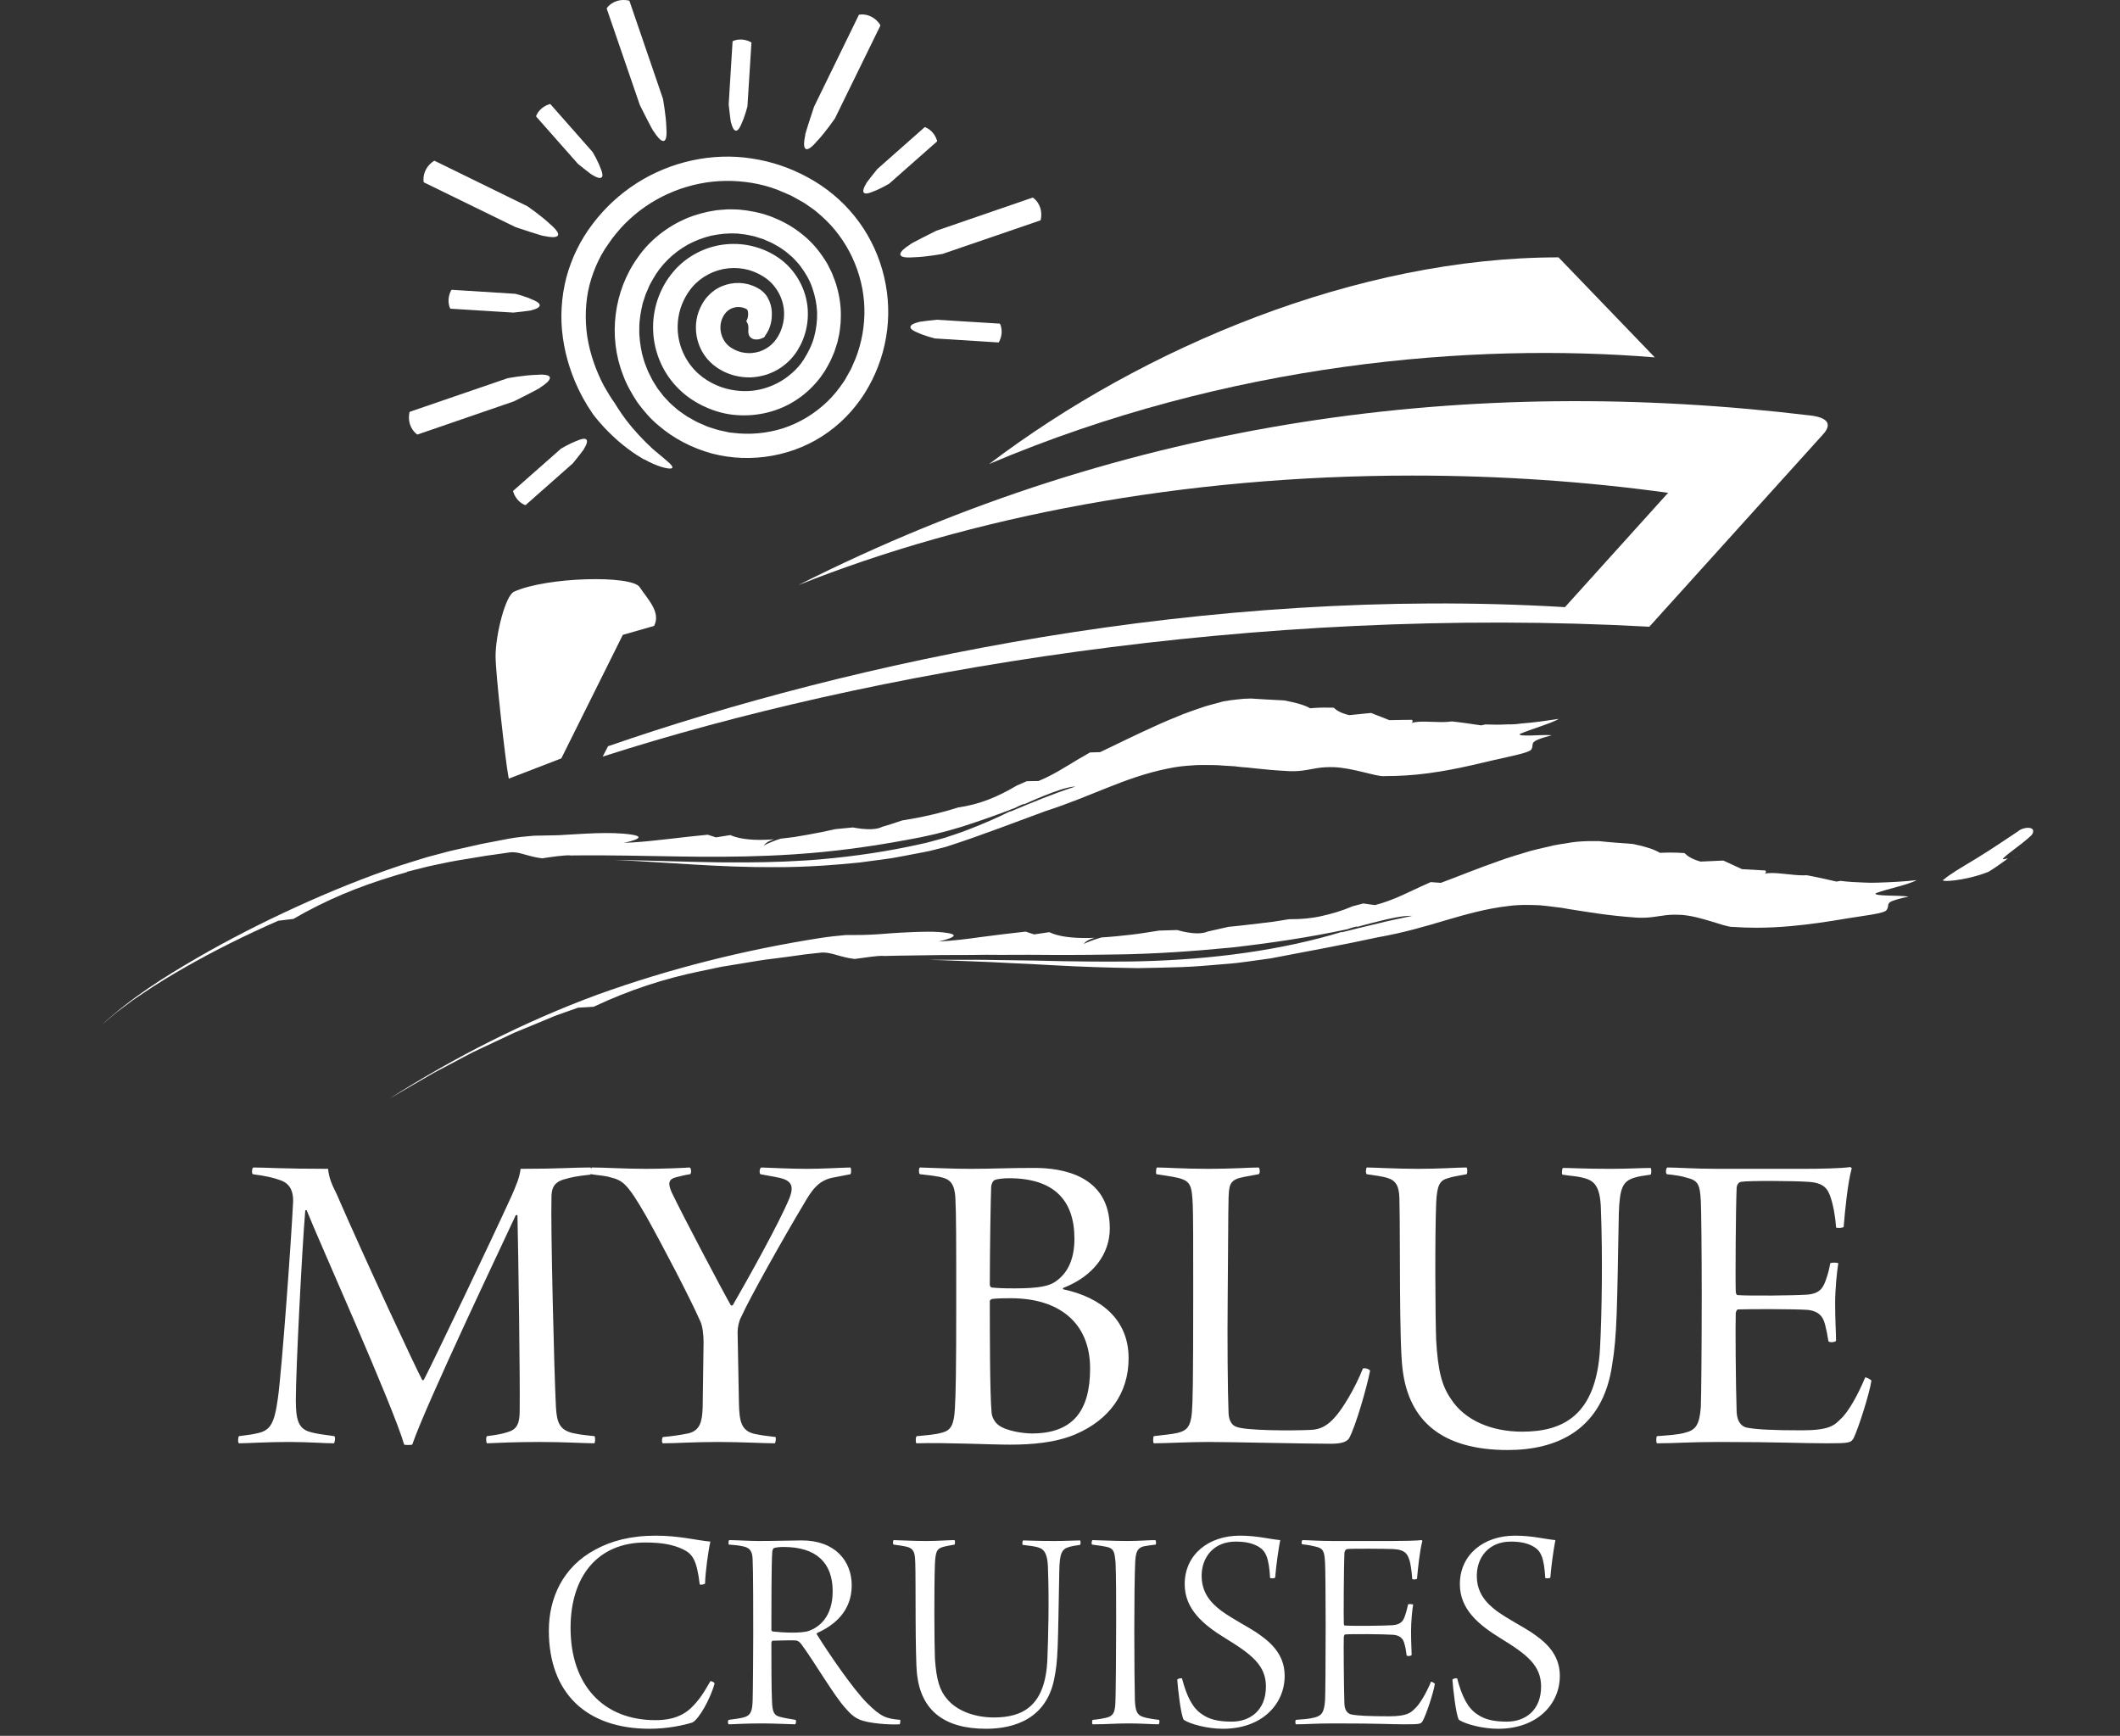 <?xml version="1.0" encoding="UTF-8"?>
<svg xmlns="http://www.w3.org/2000/svg" width="171" height="140" viewBox="0 0 171 140" fill="none">
  <rect x="0" y="0" width="171" height="140" fill="#333333" stroke="none"/>
  <path d="M20.394 94.704C20.286 94.631 20.322 94.198 20.43 94.162C21.442 94.162 22.814 94.27 26.462 94.27C26.534 94.993 26.75 95.498 27.148 96.293C29.567 101.854 33.54 110.341 34.045 111.28C34.082 111.352 34.154 111.316 34.19 111.28C34.804 110.124 39.752 99.796 41.304 96.365C41.629 95.606 41.918 94.956 41.991 94.27C45.133 94.27 46.144 94.162 47.624 94.162C47.733 94.234 47.733 94.631 47.624 94.74C46.541 94.848 46.072 94.956 45.566 95.101C44.555 95.354 44.482 96.004 44.482 96.618C44.41 98.821 44.699 110.847 44.844 113.519C44.916 114.711 45.133 115.325 46.18 115.578C46.649 115.686 47.191 115.758 47.949 115.83C48.022 115.903 48.022 116.264 47.949 116.408C47.227 116.408 45.53 116.3 43.544 116.3C41.629 116.3 40.113 116.372 39.282 116.408C39.21 116.372 39.174 115.903 39.282 115.83C40.113 115.722 40.51 115.65 40.943 115.505C41.738 115.289 41.918 114.747 41.918 113.772C41.955 111.461 41.81 100.987 41.738 98.026C41.702 97.99 41.629 97.99 41.593 98.026C40.546 100.301 34.407 113.158 33.251 116.516C33.143 116.553 32.673 116.553 32.601 116.516C31.698 113.375 25.667 99.976 24.728 97.593C24.656 97.593 24.62 97.629 24.62 97.665C24.367 100.59 23.861 110.558 23.861 112.905C23.861 114.458 24.042 115.252 25.053 115.505C25.559 115.65 25.956 115.686 26.967 115.83C27.076 115.903 27.003 116.372 26.931 116.408C26.1 116.408 24.945 116.3 23.284 116.3C21.514 116.3 19.925 116.408 19.275 116.408C19.166 116.336 19.203 115.903 19.275 115.83C19.744 115.758 20.25 115.722 20.683 115.614C21.803 115.397 22.128 114.855 22.417 112.761C22.742 110.413 23.5 99.94 23.645 96.871C23.645 96.293 23.536 95.534 22.67 95.209C22.092 94.993 21.478 94.848 20.394 94.704ZM47.685 94.704C47.613 94.595 47.649 94.27 47.721 94.162C48.805 94.162 50.322 94.27 52.127 94.27C53.427 94.27 55.161 94.198 55.63 94.162C55.775 94.234 55.775 94.631 55.666 94.704C55.342 94.74 54.8 94.884 54.511 94.956C53.969 95.101 53.825 95.39 54.186 96.184C55.161 98.207 58.231 104.021 58.953 105.285H59.097C60.325 103.154 62.853 98.64 63.684 96.618C64.045 95.679 63.864 95.209 62.853 94.993C62.384 94.884 62.059 94.848 61.336 94.704C61.228 94.595 61.264 94.198 61.409 94.162C62.348 94.198 63.864 94.27 65.02 94.27C66.428 94.27 67.295 94.198 68.595 94.162C68.668 94.234 68.668 94.631 68.595 94.704L67.115 94.993C65.959 95.245 65.453 96.04 64.803 97.159C63.323 99.615 60.397 104.816 59.783 106.224C59.603 106.513 59.495 107.091 59.495 107.416L59.603 113.194C59.639 114.639 59.783 115.397 60.867 115.65C61.409 115.758 61.625 115.794 62.564 115.903C62.6 116.011 62.564 116.372 62.492 116.408C61.697 116.408 59.711 116.3 57.942 116.3C55.883 116.3 54.547 116.408 53.464 116.408C53.355 116.336 53.391 115.975 53.464 115.903C54.294 115.83 54.944 115.722 55.486 115.614C56.497 115.397 56.642 114.602 56.678 113.483L56.75 108.246C56.75 107.705 56.678 106.91 56.461 106.513C55.666 104.707 53.5 100.554 52.127 98.098C50.574 95.39 50.213 95.209 49.238 94.956C48.769 94.812 48.335 94.812 47.685 94.704ZM74.205 94.704C74.097 94.668 74.097 94.198 74.205 94.162C75.614 94.198 76.625 94.27 78.25 94.27C80.2 94.27 81.067 94.198 83.45 94.198C85.581 94.198 89.517 94.74 89.517 99.073C89.517 101.132 88.181 102.938 85.762 103.877C85.725 103.913 85.725 103.949 85.762 103.985C88.795 104.635 91.034 106.405 91.034 109.546C91.034 112.399 89.445 114.53 86.737 115.686C85.112 116.372 83.198 116.516 81.464 116.516C79.839 116.516 76.264 116.336 73.916 116.408C73.844 116.336 73.844 115.866 73.952 115.83C74.675 115.758 75.397 115.722 76.011 115.541C76.697 115.361 76.95 114.927 77.022 113.591C77.094 112.472 77.13 110.341 77.13 105.177C77.13 100.049 77.13 97.954 77.058 96.546C76.986 95.57 76.697 95.209 76.191 95.029C75.686 94.848 74.819 94.776 74.205 94.704ZM81.392 95.029C80.85 95.029 80.381 95.101 80.236 95.173C80.056 95.245 79.947 95.57 79.947 95.751C79.911 96.546 79.839 100.879 79.839 103.624C79.839 103.696 79.911 103.84 79.983 103.84C80.308 103.877 80.778 103.913 81.825 103.913C83.92 103.913 84.606 103.696 85.075 103.407C86.231 102.649 86.664 101.385 86.664 99.904C86.664 96.798 85.003 95.029 81.392 95.029ZM83.234 115.614C86.52 115.614 87.928 113.808 87.928 110.377C87.928 106.657 85.4 104.707 81.536 104.707C80.561 104.707 80.128 104.743 79.983 104.779C79.947 104.816 79.839 104.852 79.839 104.924C79.839 107.235 79.839 112.436 79.983 113.952C80.019 114.314 80.236 114.711 80.525 114.927C81.175 115.433 82.584 115.614 83.234 115.614ZM93.284 94.704C93.212 94.668 93.248 94.198 93.32 94.162C94.151 94.162 95.306 94.27 97.509 94.27C99.423 94.27 100.832 94.162 101.518 94.162C101.626 94.198 101.662 94.668 101.518 94.704C100.796 94.848 100.471 94.884 100.037 94.993C99.171 95.209 99.135 95.679 99.098 96.582C99.062 97.629 99.062 101.674 99.026 104.707C98.99 107.957 99.026 112.327 99.098 114.025C99.135 114.602 99.387 114.964 99.712 115.072C100.435 115.397 104.299 115.397 105.743 115.325C106.502 115.289 107.08 115 107.73 114.241C108.307 113.591 109.282 112.002 109.933 110.377C110.041 110.305 110.474 110.413 110.51 110.558C110.258 111.858 109.355 115.036 108.813 116.011C108.632 116.264 108.271 116.444 107.368 116.444C105.346 116.444 99.279 116.3 97.473 116.3C95.92 116.3 93.934 116.408 93.067 116.408C92.995 116.336 92.995 115.939 93.067 115.83C93.934 115.722 94.44 115.686 94.945 115.578C95.704 115.397 96.029 115.108 96.137 113.952C96.209 112.977 96.245 111.749 96.245 104.021C96.245 100.193 96.245 98.098 96.209 97.195C96.137 95.643 96.065 95.245 94.981 94.993C94.548 94.884 93.717 94.776 93.284 94.704ZM110.244 94.704C110.136 94.631 110.172 94.234 110.244 94.162C110.786 94.162 112.556 94.27 114.397 94.27C116.239 94.27 117.503 94.162 118.298 94.162C118.37 94.234 118.37 94.631 118.298 94.704C117.575 94.848 117.214 94.884 116.781 95.029C116.131 95.209 115.914 95.57 115.842 97.015C115.734 99.832 115.77 106.188 115.842 108.102C115.986 110.594 116.311 111.786 117.034 112.833C118.153 114.566 120.32 115.469 122.776 115.469C126.026 115.469 128.771 114.205 129.06 108.716C129.204 106.007 129.276 101.313 129.132 97.629C129.096 95.462 128.482 95.173 127.543 94.956C127.037 94.848 126.712 94.848 126.026 94.74C125.954 94.668 125.99 94.27 126.062 94.198C126.64 94.198 127.832 94.27 129.854 94.27C131.371 94.27 132.491 94.198 133.141 94.198C133.213 94.27 133.213 94.668 133.141 94.74C132.599 94.812 132.129 94.884 131.804 94.993C130.902 95.281 130.649 95.787 130.576 97.809C130.432 105.574 130.432 107.741 130.035 110.088C129.276 115.325 125.593 116.95 121.62 116.95C116.311 116.95 113.639 114.602 113.133 110.449C112.845 108.21 112.953 99.832 112.881 96.943C112.881 95.968 112.772 95.281 111.978 95.029C111.581 94.884 110.75 94.776 110.244 94.704ZM134.445 94.704C134.336 94.595 134.372 94.234 134.481 94.162C135.311 94.162 136.611 94.27 138.562 94.27H145.459C146.796 94.27 148.565 94.234 149.251 94.126C149.287 94.162 149.36 94.198 149.36 94.234C149.035 95.39 148.818 97.629 148.71 98.965C148.601 99.037 148.204 99.073 148.096 99.001C148.023 97.918 147.843 97.159 147.698 96.69C147.446 95.895 147.157 95.39 145.821 95.318C144.918 95.245 141.017 95.209 140.44 95.318C140.187 95.354 140.078 95.643 140.078 95.823C140.006 97.376 139.97 103.371 140.006 104.166C140.006 104.31 140.078 104.454 140.151 104.454C141.053 104.527 144.701 104.491 145.748 104.418C146.832 104.346 147.085 103.804 147.301 103.154C147.446 102.757 147.554 102.324 147.626 101.89C147.735 101.818 148.204 101.818 148.276 101.89C148.168 102.54 148.023 103.949 148.023 105.141C148.023 106.549 148.096 107.452 148.096 108.138C147.987 108.282 147.554 108.282 147.482 108.174C147.373 107.524 147.337 107.344 147.229 106.91C147.121 106.477 146.94 105.755 145.784 105.646C144.809 105.574 141.162 105.574 140.187 105.61C140.078 105.61 140.006 105.863 140.006 105.899C139.97 106.874 140.006 111.749 140.078 113.88C140.115 114.711 140.512 115.072 140.909 115.144C141.631 115.289 142.968 115.361 145.315 115.361C147.554 115.361 147.951 114.964 148.457 114.458C149.071 113.916 149.865 112.508 150.443 111.099C150.515 111.063 150.876 111.244 150.949 111.352C150.804 112.363 149.901 115.216 149.504 116.011C149.287 116.372 149.143 116.408 147.373 116.408C145.207 116.408 143.618 116.3 138.598 116.3C136.286 116.3 135.167 116.408 133.65 116.408C133.578 116.336 133.578 115.939 133.65 115.83C134.589 115.758 135.347 115.722 135.961 115.541C136.792 115.325 137.081 114.891 137.189 113.483C137.225 112.616 137.262 108.463 137.262 104.346C137.262 100.915 137.225 97.593 137.189 96.871C137.117 95.534 136.973 95.209 136.07 94.993C135.636 94.848 135.131 94.776 134.445 94.704Z" fill="white"></path>
  <path d="M61.723 27.113C61.664 27.175 61.647 27.203 61.536 27.251C61.44 27.299 61.329 27.337 61.222 27.362C61.108 27.382 60.984 27.386 60.881 27.375C60.67 27.344 60.515 27.224 60.435 27.086C60.359 26.937 60.349 26.768 60.363 26.564C60.363 26.464 60.373 26.368 60.356 26.261C60.346 26.206 60.328 26.157 60.311 26.112C60.291 26.064 60.263 26.009 60.235 25.971C60.225 25.964 60.194 25.905 60.194 25.895C60.228 25.857 60.28 25.753 60.311 25.633C60.342 25.509 60.353 25.367 60.342 25.243C60.339 25.115 60.297 25.018 60.273 24.98C60.27 24.977 60.27 24.97 60.266 24.963H60.263C60.263 24.963 60.266 24.96 60.263 24.967C60.256 24.967 60.28 24.967 60.246 24.95L60.156 24.898C60.094 24.877 60.032 24.843 59.963 24.825L59.897 24.805C59.8 24.784 59.704 24.763 59.604 24.763C59.407 24.756 59.207 24.794 59.024 24.87C58.651 25.029 58.396 25.326 58.223 25.771C57.906 26.627 58.272 27.683 59.1 28.121C59.531 28.376 60.032 28.494 60.532 28.48C60.781 28.466 61.029 28.424 61.267 28.349C61.502 28.266 61.733 28.159 61.937 28.017C62.754 27.479 63.251 26.364 63.244 25.305C63.248 24.232 62.72 23.176 61.881 22.517C61.774 22.437 61.664 22.361 61.55 22.289L61.184 22.082L60.801 21.913C60.673 21.861 60.535 21.826 60.404 21.778C59.866 21.63 59.303 21.581 58.745 21.64C57.63 21.754 56.571 22.303 55.842 23.148C55.439 23.621 55.118 24.201 54.914 24.805C54.714 25.412 54.631 26.057 54.669 26.699C54.748 27.983 55.335 29.225 56.281 30.095C56.405 30.191 56.519 30.309 56.646 30.402C56.781 30.492 56.909 30.588 57.047 30.678L57.475 30.919C57.62 30.999 57.775 31.054 57.923 31.123C58.527 31.368 59.172 31.506 59.828 31.537C61.139 31.61 62.461 31.178 63.503 30.398C64.028 30.005 64.49 29.532 64.842 28.977C65.194 28.418 65.498 27.814 65.67 27.172C65.843 26.53 65.926 25.864 65.909 25.198C65.881 24.532 65.746 23.873 65.529 23.241C65.318 22.61 64.98 22.027 64.58 21.495C64.39 21.223 64.149 20.991 63.921 20.75C63.665 20.536 63.427 20.305 63.144 20.125C62.882 19.918 62.572 19.777 62.282 19.604C62.133 19.528 61.974 19.47 61.819 19.401L61.588 19.297C61.509 19.269 61.426 19.245 61.346 19.218L60.863 19.066L60.37 18.959C60.204 18.917 60.039 18.904 59.87 18.883C59.7 18.869 59.535 18.831 59.366 18.834C58.689 18.797 58.013 18.876 57.354 19.011C56.695 19.176 56.06 19.414 55.47 19.735C54.293 20.401 53.292 21.367 52.636 22.568C52.554 22.72 52.461 22.865 52.388 23.02L52.184 23.493L52.081 23.728L52.002 23.973L51.843 24.459C51.688 25.125 51.56 25.802 51.567 26.489C51.543 27.172 51.646 27.855 51.788 28.525C51.884 28.852 51.957 29.191 52.095 29.505C52.157 29.663 52.212 29.826 52.285 29.981L52.516 30.443C52.55 30.519 52.588 30.599 52.63 30.671L52.764 30.888L53.037 31.327L53.351 31.73L53.506 31.938C53.558 32.003 53.62 32.062 53.679 32.124L54.031 32.496C54.148 32.617 54.289 32.721 54.414 32.838C54.659 33.076 54.949 33.263 55.228 33.459C55.366 33.566 55.514 33.646 55.67 33.728L56.122 33.984C56.429 34.143 56.757 34.263 57.067 34.408C57.399 34.508 57.727 34.633 58.061 34.712L58.569 34.822L58.82 34.878L59.079 34.905C60.453 35.085 61.864 34.957 63.186 34.536C64.504 34.101 65.715 33.366 66.713 32.407C67.22 31.934 67.648 31.382 68.038 30.812C68.145 30.674 68.217 30.516 68.307 30.364L68.562 29.908C68.655 29.76 68.718 29.594 68.787 29.432L68.997 28.953C69.511 27.655 69.76 26.247 69.722 24.849C69.646 22.044 68.372 19.297 66.278 17.44C66.009 17.216 65.76 16.968 65.463 16.781C65.174 16.585 64.901 16.364 64.58 16.205L64.118 15.946C63.966 15.86 63.81 15.767 63.645 15.705C63.317 15.57 62.999 15.415 62.668 15.29C61.346 14.794 59.925 14.573 58.513 14.59C55.687 14.631 52.888 15.739 50.811 17.658C50.283 18.127 49.821 18.666 49.389 19.224C49.189 19.514 48.979 19.797 48.785 20.094L48.516 20.546C48.433 20.698 48.357 20.857 48.275 21.012C47.971 21.643 47.729 22.299 47.553 22.976C47.377 23.652 47.288 24.349 47.257 25.046C47.229 25.747 47.267 26.454 47.37 27.151C47.481 27.848 47.653 28.538 47.885 29.208C47.995 29.546 48.13 29.874 48.271 30.202L48.492 30.688L48.709 31.109C48.74 31.165 48.768 31.216 48.799 31.271C49.048 31.703 49.303 32.131 49.596 32.528C49.596 32.528 49.617 32.566 49.658 32.635C49.7 32.704 49.758 32.804 49.841 32.924C49.921 33.045 50.017 33.194 50.128 33.356C50.242 33.514 50.373 33.697 50.511 33.887C51.084 34.643 51.905 35.53 52.661 36.217C52.989 36.493 53.261 36.727 53.489 36.91C53.71 37.103 53.886 37.248 54.01 37.362C54.255 37.604 54.293 37.731 54.169 37.776C53.924 37.859 52.999 37.628 51.995 37.065C52.039 37.107 51.76 36.959 51.336 36.682C50.911 36.406 50.349 35.992 49.817 35.526C49.289 35.054 48.778 34.546 48.426 34.132C48.243 33.932 48.105 33.753 48.005 33.628C47.905 33.504 47.85 33.435 47.85 33.435C47.691 33.204 47.54 32.969 47.391 32.735L47.181 32.372L47.074 32.189C47.056 32.162 47.039 32.131 47.022 32.1L46.88 31.831C46.139 30.409 45.628 28.852 45.404 27.251C45.172 25.646 45.272 23.987 45.676 22.406C46.094 20.829 46.829 19.328 47.812 18.051C48.785 16.761 49.993 15.646 51.353 14.776C54.075 13.037 57.43 12.285 60.632 12.782C62.233 13.02 63.79 13.551 65.201 14.331C66.619 15.101 67.91 16.164 68.928 17.433C70.985 19.973 71.948 23.341 71.561 26.582C71.371 28.2 70.854 29.784 70.053 31.199C69.259 32.621 68.141 33.891 66.809 34.85C64.135 36.786 60.601 37.414 57.416 36.575C55.828 36.137 54.338 35.378 53.078 34.284C52.44 33.756 51.901 33.111 51.408 32.445C50.956 31.751 50.535 31.026 50.255 30.247C49.037 27.151 49.496 23.459 51.453 20.753C52.409 19.376 53.789 18.303 55.318 17.634C56.091 17.309 56.905 17.088 57.737 16.964C57.944 16.937 58.154 16.926 58.365 16.909L58.675 16.885H58.989C59.2 16.895 59.41 16.888 59.621 16.905L60.246 16.978C61.074 17.099 61.895 17.313 62.658 17.661C63.427 17.989 64.149 18.434 64.804 18.976C65.467 19.511 66.022 20.167 66.485 20.878C66.595 21.057 66.719 21.229 66.809 21.423L67.092 21.992C67.247 22.386 67.413 22.779 67.517 23.193C67.744 24.007 67.855 24.863 67.817 25.709C67.817 25.923 67.8 26.133 67.772 26.344C67.748 26.554 67.734 26.768 67.686 26.975L67.551 27.596L67.354 28.204C67.299 28.407 67.203 28.601 67.12 28.797C67.034 28.99 66.954 29.187 66.844 29.37L66.533 29.922L66.164 30.45C65.643 31.133 65.015 31.734 64.3 32.21C62.872 33.18 61.112 33.611 59.4 33.477C58.541 33.418 57.699 33.187 56.916 32.835C56.136 32.486 55.397 32.007 54.773 31.392C53.513 30.174 52.761 28.469 52.685 26.727C52.643 25.857 52.768 24.977 53.047 24.152C53.33 23.328 53.755 22.558 54.338 21.882C55.387 20.657 56.916 19.866 58.513 19.708C60.118 19.538 61.764 19.987 63.058 20.984C64.362 22.009 65.17 23.642 65.163 25.298C65.17 26.123 64.984 26.954 64.632 27.7C64.545 27.886 64.438 28.062 64.338 28.242C64.221 28.418 64.104 28.601 63.959 28.766C63.69 29.104 63.355 29.387 63.006 29.636C62.651 29.881 62.254 30.067 61.847 30.209C61.436 30.336 61.008 30.416 60.577 30.436C59.714 30.464 58.841 30.253 58.096 29.815C57.72 29.601 57.35 29.301 57.057 28.959C56.76 28.611 56.529 28.214 56.374 27.786C56.06 26.934 56.046 25.971 56.36 25.112C56.443 24.898 56.536 24.691 56.65 24.497C56.702 24.401 56.767 24.301 56.84 24.201C56.905 24.101 56.985 24.011 57.064 23.921C57.385 23.559 57.789 23.265 58.234 23.083C58.679 22.896 59.166 22.806 59.645 22.824C59.89 22.831 60.128 22.869 60.363 22.927L60.522 22.979C60.687 23.024 60.839 23.093 60.991 23.165L61.208 23.286C61.284 23.324 61.391 23.407 61.478 23.479C61.571 23.548 61.654 23.638 61.73 23.731L61.837 23.866L61.919 24.004C62.133 24.38 62.226 24.749 62.251 25.094C62.288 25.788 62.185 26.454 61.681 27.127" fill="white"></path>
  <path d="M48.941 0.701C48.934 0.68 48.931 0.673 48.965 0.631C49.158 0.359 49.735 -0.135 50.673 0.034C50.691 0.034 50.756 0.055 50.77 0.072C50.804 0.179 53.472 7.958 53.472 7.958C53.472 7.958 53.721 9.29 53.748 10.273C53.879 11.916 53.265 11.453 52.727 10.594C52.72 10.704 51.612 8.479 51.612 8.479C51.612 8.479 48.979 0.814 48.941 0.704" fill="white"></path>
  <path d="M43.25 9.404C43.25 9.404 43.236 9.39 43.25 9.352C43.333 9.117 43.633 8.624 44.313 8.403C44.324 8.396 44.375 8.389 44.389 8.393C44.434 8.444 47.802 12.264 47.802 12.264C47.802 12.264 48.237 12.989 48.444 13.579C48.855 14.535 48.34 14.463 47.802 14.121C47.819 14.19 46.618 13.217 46.618 13.217C46.618 13.217 43.295 9.455 43.25 9.404Z" fill="white"></path>
  <path d="M36.335 24.894C36.335 24.894 36.318 24.894 36.3 24.853C36.194 24.629 36.056 24.07 36.38 23.431C36.387 23.421 36.414 23.376 36.428 23.373C36.497 23.38 41.577 23.697 41.577 23.697C41.577 23.697 42.395 23.904 42.961 24.173C43.927 24.556 43.513 24.87 42.892 25.015C42.95 25.05 41.415 25.212 41.415 25.212C41.415 25.212 36.404 24.901 36.332 24.898" fill="white"></path>
  <path d="M80.64 26.099C80.64 26.099 80.658 26.099 80.671 26.14C80.778 26.364 80.916 26.927 80.592 27.562C80.585 27.572 80.561 27.617 80.544 27.62C80.475 27.617 75.395 27.296 75.395 27.296C75.395 27.296 74.577 27.089 74.008 26.823C73.045 26.44 73.459 26.126 74.08 25.985C74.018 25.947 75.561 25.788 75.561 25.788C75.561 25.788 80.571 26.095 80.64 26.102" fill="white"></path>
  <path d="M42.395 40.734C42.395 40.734 42.381 40.744 42.346 40.73C42.112 40.648 41.615 40.347 41.397 39.667C41.391 39.657 41.38 39.605 41.387 39.592C41.439 39.547 45.255 36.182 45.255 36.182C45.255 36.182 45.984 35.747 46.574 35.537C47.53 35.126 47.457 35.64 47.115 36.182C47.184 36.165 46.211 37.366 46.211 37.366C46.211 37.366 42.45 40.689 42.395 40.737" fill="white"></path>
  <path d="M74.577 10.26C74.577 10.26 74.591 10.246 74.629 10.263C74.864 10.346 75.361 10.646 75.578 11.326C75.585 11.336 75.595 11.388 75.588 11.402C75.537 11.447 71.72 14.815 71.72 14.815C71.72 14.815 70.995 15.246 70.405 15.457C69.449 15.867 69.525 15.353 69.864 14.815C69.794 14.829 70.768 13.631 70.768 13.631C70.768 13.631 74.529 10.308 74.581 10.26" fill="white"></path>
  <path d="M59.09 3.344C59.09 3.344 59.09 3.327 59.128 3.309C59.349 3.202 59.915 3.064 60.55 3.389C60.564 3.396 60.602 3.423 60.612 3.437C60.605 3.506 60.288 8.586 60.288 8.586C60.288 8.586 60.081 9.404 59.812 9.969C59.429 10.932 59.118 10.518 58.973 9.897C58.939 9.959 58.776 8.42 58.776 8.42C58.776 8.42 59.084 3.409 59.09 3.34" fill="white"></path>
  <path d="M34.202 14.714C34.181 14.704 34.178 14.701 34.171 14.645C34.119 14.311 34.178 13.558 34.955 13.01C34.968 12.999 35.03 12.968 35.051 12.968C35.155 13.017 42.539 16.633 42.539 16.633C42.539 16.633 43.657 17.399 44.372 18.079C45.621 19.145 44.862 19.256 43.871 19.028C43.947 19.111 41.587 18.32 41.587 18.32C41.587 18.32 34.302 14.763 34.202 14.714Z" fill="white"></path>
  <path d="M33.691 35.043C33.671 35.05 33.664 35.054 33.619 35.016C33.346 34.819 32.853 34.246 33.019 33.307C33.019 33.29 33.039 33.225 33.056 33.211C33.163 33.173 40.942 30.505 40.942 30.505C40.942 30.505 42.274 30.257 43.257 30.233C44.9 30.102 44.438 30.716 43.575 31.254C43.685 31.261 41.456 32.369 41.456 32.369C41.456 32.369 33.792 35.005 33.685 35.043" fill="white"></path>
  <path d="M83.284 15.946C83.305 15.94 83.312 15.936 83.357 15.97C83.629 16.167 84.123 16.74 83.957 17.679C83.957 17.696 83.937 17.762 83.919 17.775C83.812 17.813 76.034 20.477 76.034 20.477C76.034 20.477 74.702 20.726 73.719 20.75C72.076 20.881 72.538 20.267 73.398 19.729C73.287 19.718 75.513 18.614 75.513 18.614C75.513 18.614 83.177 15.977 83.284 15.94" fill="white"></path>
  <path d="M69.27 1.211C69.28 1.19 69.284 1.187 69.339 1.18C69.67 1.125 70.422 1.18 70.971 1.963C70.978 1.977 71.013 2.039 71.013 2.06C70.964 2.16 67.348 9.548 67.348 9.548C67.348 9.548 66.582 10.666 65.905 11.381C64.836 12.633 64.729 11.871 64.956 10.884C64.874 10.96 65.664 8.603 65.664 8.603C65.664 8.603 69.222 1.318 69.27 1.215" fill="white"></path>
  <path d="M161.988 69.235C162.402 69.159 162.903 69.049 163.203 68.983L161.988 69.235Z" fill="white"></path>
  <path d="M32.836 70.308C33.202 70.215 33.564 70.125 33.937 70.032C34.665 69.832 35.434 69.697 36.211 69.528C36.987 69.373 37.781 69.266 38.599 69.121C39.006 69.045 39.424 68.986 39.848 68.931C40.273 68.869 40.704 68.81 41.139 68.745C41.177 68.745 41.208 68.738 41.239 68.738C41.58 68.717 41.915 68.803 42.291 68.91C42.702 69.024 43.161 69.162 43.744 69.228C43.91 69.204 44.075 69.176 44.231 69.152C44.5 69.114 44.755 69.079 44.983 69.052C45.024 69.052 45.062 69.045 45.1 69.041C45.166 69.035 45.231 69.024 45.297 69.021C45.418 69.01 45.528 69 45.625 68.993H45.632C45.828 68.979 45.973 68.979 46.042 68.997C49.093 68.955 52.105 69.041 55.118 69.083C55.225 69.083 55.332 69.083 55.436 69.086C55.76 69.09 56.084 69.097 56.409 69.097H56.488C58.942 69.114 61.395 69.076 63.845 68.917H63.863C63.911 68.917 63.959 68.91 64.007 68.907C64.059 68.907 64.108 68.9 64.156 68.897C67.168 68.7 70.167 68.296 73.142 67.74C74.629 67.485 76.12 67.133 77.576 66.681C79.026 66.215 80.465 65.711 81.886 65.156C82.194 64.987 82.577 64.835 82.639 64.831C82.663 64.831 82.639 64.852 82.532 64.907C82.532 64.907 83.284 64.552 84.188 64.19C85.061 63.834 86.072 63.475 86.687 63.437C86.707 63.437 86.728 63.437 86.745 63.437C84.899 64.034 83.463 64.635 81.479 65.466L81.51 65.421C80.403 65.967 79.25 66.474 78.046 66.933C77.445 67.168 76.821 67.364 76.196 67.575C75.875 67.661 75.554 67.747 75.233 67.837L74.747 67.968L74.263 68.075C71.679 68.658 68.977 69.062 66.226 69.304C65.767 69.342 65.315 69.38 64.856 69.407H64.85C64.85 69.407 64.843 69.407 64.839 69.407C62.748 69.542 60.639 69.57 58.535 69.552H58.528C58.472 69.552 58.417 69.552 58.365 69.552C58.327 69.552 58.289 69.552 58.255 69.552C58.134 69.552 58.007 69.552 57.882 69.549C55.094 69.511 52.323 69.39 49.58 69.362C53.772 69.538 58.055 69.97 62.524 69.939C63.783 69.946 65.057 69.897 66.34 69.818C67.327 69.752 68.321 69.669 69.322 69.566C69.895 69.49 70.468 69.414 71.04 69.338C71.327 69.3 71.617 69.255 71.906 69.218C72.193 69.166 72.483 69.114 72.769 69.062C73.346 68.952 73.922 68.841 74.502 68.731C74.785 68.683 75.085 68.61 75.382 68.534C75.682 68.458 75.979 68.386 76.279 68.306C79.001 67.44 81.924 66.298 84.312 65.425C86.169 64.831 87.736 64.159 89.288 63.544C90.841 62.927 92.384 62.354 94.161 61.995C94.917 61.829 95.6 61.764 96.252 61.726C96.37 61.715 96.487 61.712 96.601 61.705C96.977 61.695 97.346 61.705 97.712 61.705C97.895 61.712 98.078 61.705 98.257 61.719C98.437 61.733 98.616 61.743 98.796 61.757C99.154 61.784 99.531 61.784 99.886 61.84C100.252 61.891 100.611 61.891 101.021 61.95C101.832 62.04 102.826 62.14 104.048 62.198C104.279 62.205 104.483 62.198 104.669 62.188C105.093 62.16 105.428 62.098 105.766 62.036C106.105 61.971 106.443 61.909 106.867 61.884C107.074 61.871 107.305 61.867 107.564 61.874C109.103 61.922 110.977 62.637 111.619 62.599C111.633 62.599 111.64 62.595 111.65 62.595C112.251 62.595 112.83 62.578 113.393 62.544C115.85 62.388 118.048 61.891 120.536 61.294C121.734 61.018 123.331 60.715 123.504 60.463C123.849 59.955 123.052 59.862 125.164 59.3C124.756 59.262 124.07 59.3 123.507 59.32C122.941 59.331 122.5 59.324 122.586 59.2C123.518 58.789 125.002 58.396 125.743 57.981C124.725 58.13 123.701 58.282 122.693 58.354C122.507 58.385 122.327 58.399 122.155 58.413C121.965 58.423 121.782 58.427 121.609 58.423C120.981 58.461 120.367 58.447 119.801 58.43C119.601 58.475 119.473 58.503 119.473 58.503C118.586 58.375 117.851 58.261 117.109 58.185C117.002 58.202 116.882 58.216 116.761 58.223C116.405 58.251 115.991 58.233 115.584 58.22C115.177 58.206 114.773 58.192 114.435 58.213C114.211 58.227 114.014 58.258 113.866 58.316C113.966 58.213 113.962 58.13 113.893 58.057C113.351 58.057 112.751 58.071 112.068 58.082C111.695 57.94 110.956 57.647 110.591 57.502C110.004 57.56 108.834 57.678 108.834 57.678C108.106 57.505 107.806 57.291 107.575 57.077C107.081 57.063 106.55 57.063 106.015 57.098C105.904 57.108 105.791 57.115 105.68 57.126C105.242 56.867 104.486 56.656 103.575 56.491C102.626 56.442 101.715 56.394 100.887 56.339C100.694 56.346 100.504 56.353 100.314 56.36C100.121 56.377 99.934 56.398 99.745 56.418C99.368 56.463 98.996 56.505 98.654 56.574C98.388 56.646 98.123 56.718 97.854 56.791C97.643 56.846 97.433 56.908 97.222 56.967C97.015 57.032 96.815 57.105 96.615 57.174C96.211 57.319 95.8 57.453 95.407 57.609C94.627 57.926 93.847 58.244 93.102 58.592C91.59 59.269 90.144 59.997 88.736 60.663L87.925 60.687C87.601 60.866 87.294 61.042 87.001 61.218C85.869 61.895 84.903 62.53 83.764 62.992C83.764 62.992 83.232 63.002 82.822 63.006C82.552 63.12 82.287 63.237 82.025 63.351C80.516 64.248 79.053 64.873 77.283 65.125C75.806 65.591 74.36 65.922 72.762 66.174C72.217 66.353 71.672 66.546 71.168 66.681C70.958 66.795 70.681 66.85 70.381 66.871C69.829 66.905 69.198 66.816 68.801 66.736C68.332 66.781 67.862 66.823 67.393 66.871C67.037 66.947 66.672 67.026 66.306 67.106C65.933 67.175 65.56 67.247 65.188 67.316C64.815 67.382 64.435 67.447 64.066 67.509C63.694 67.561 63.321 67.603 62.962 67.644C62.479 67.796 62.023 67.979 61.592 68.2C61.74 68.03 61.889 67.861 62.434 67.692C62.33 67.699 62.23 67.71 62.127 67.713C61.526 67.751 60.96 67.751 60.446 67.703C59.849 67.651 59.325 67.544 58.914 67.351C58.334 67.444 57.748 67.537 57.748 67.537C57.582 67.485 57.34 67.406 57.089 67.323C55.066 67.509 52.951 67.82 51.046 67.944C50.804 67.961 50.566 67.972 50.332 67.982C50.283 67.992 50.256 67.996 50.252 67.996C50.194 67.999 52.547 67.561 50.943 67.313C49.183 67.054 47.002 67.261 45.014 67.364C44.324 67.388 43.685 67.385 43.071 67.402C42.412 67.464 41.736 67.513 41.039 67.644C40.31 67.782 39.582 67.923 38.847 68.065C38.119 68.227 37.395 68.389 36.666 68.555C36.304 68.627 35.935 68.738 35.566 68.834L34.458 69.128C33.733 69.356 33.005 69.57 32.287 69.804C29.416 70.763 26.624 71.902 23.881 73.155C21.137 74.411 18.449 75.781 15.82 77.303C13.194 78.838 10.636 80.429 8.2 82.669C8.763 82.196 9.311 81.692 9.874 81.296C10.153 81.085 10.43 80.874 10.709 80.674L11.551 80.102C12.669 79.342 13.808 78.659 14.967 77.993C17.29 76.675 19.726 75.453 22.438 74.263C22.642 74.232 22.946 74.194 23.198 74.169C23.45 74.138 23.657 74.118 23.657 74.118C26.317 72.568 28.943 71.502 31.763 70.65C32.115 70.546 32.47 70.436 32.829 70.339L32.836 70.308Z" fill="white"></path>
  <path d="M163.883 67.341C164.155 66.93 163.914 66.764 163.576 66.764C163.307 66.764 162.979 66.871 162.792 67.037C161.767 67.727 160.529 68.555 159.39 69.252C158.817 69.584 158.282 69.929 157.827 70.201C157.378 70.491 157.012 70.733 156.798 70.929C156.622 71.005 156.726 71.05 157.016 71.05C157.181 71.05 157.402 71.036 157.668 71.005C158.399 70.912 159.455 70.695 160.411 70.305C160.95 69.977 161.453 69.604 161.957 69.242L161.988 69.235C161.819 69.266 161.66 69.294 161.54 69.307C161.633 69.028 163.01 68.183 163.883 67.341Z" fill="white"></path>
  <path d="M154.621 70.984C153.568 71.105 152.491 71.157 151.456 71.188C151.266 71.195 151.077 71.198 150.897 71.198C150.7 71.198 150.511 71.191 150.335 71.181C149.679 71.157 149.054 71.126 148.468 71.046C148.261 71.081 148.129 71.101 148.129 71.101C147.225 70.894 146.477 70.725 145.714 70.587C145.621 70.598 145.524 70.598 145.417 70.598C145.041 70.598 144.596 70.553 144.158 70.504C143.716 70.46 143.281 70.411 142.912 70.411C142.694 70.411 142.501 70.428 142.353 70.473C142.463 70.373 142.467 70.287 142.401 70.208C141.842 70.17 141.217 70.139 140.51 70.101C140.13 69.925 139.382 69.58 139.005 69.407C138.395 69.435 137.166 69.49 137.166 69.49C136.414 69.272 136.11 69.041 135.872 68.803C135.492 68.775 135.085 68.762 134.675 68.762C134.412 68.762 134.153 68.769 133.888 68.782C133.439 68.503 132.656 68.258 131.707 68.068C130.723 67.996 129.788 67.93 128.981 67.84C128.829 67.837 128.674 67.837 128.522 67.837C127.938 67.837 127.362 67.858 126.827 67.933C126.551 67.975 126.275 68.02 126.003 68.065C125.785 68.103 125.568 68.13 125.35 68.179C125.133 68.23 124.916 68.279 124.698 68.33C124.267 68.43 123.829 68.527 123.404 68.644C122.555 68.9 121.703 69.145 120.895 69.445C119.249 70.011 117.717 70.653 116.219 71.205L115.398 71.146C115.053 71.295 114.722 71.453 114.408 71.595C113.8 71.874 113.234 72.154 112.665 72.395C112.099 72.63 111.526 72.837 110.919 72.996C110.919 72.996 110.784 72.982 110.598 72.958C110.412 72.93 110.173 72.899 109.963 72.868C109.677 72.944 109.39 73.017 109.104 73.093C108.275 73.451 107.454 73.693 106.616 73.879C105.812 74.066 104.976 74.138 104.083 74.138H103.972C103.572 74.2 103.172 74.266 102.768 74.331C102.364 74.38 101.96 74.431 101.553 74.48C100.739 74.57 99.928 74.68 99.107 74.749C98.523 74.887 97.947 75.018 97.412 75.132C97.184 75.236 96.895 75.277 96.584 75.277C96.008 75.277 95.366 75.135 94.959 75.011C94.469 75.025 93.979 75.042 93.489 75.056C92.74 75.166 91.96 75.311 91.173 75.394C90.39 75.484 89.599 75.563 88.847 75.608C88.34 75.75 87.86 75.919 87.405 76.133C87.567 75.96 87.722 75.795 88.305 75.636C88.046 75.65 87.791 75.653 87.546 75.653C86.38 75.653 85.344 75.525 84.637 75.184C84.03 75.273 83.415 75.363 83.415 75.363C83.246 75.305 82.995 75.222 82.729 75.139C81.535 75.263 80.323 75.422 79.136 75.574C77.953 75.743 76.8 75.881 75.724 75.936C75.672 75.946 75.644 75.953 75.641 75.953C75.617 75.953 77.994 75.46 76.338 75.236C75.872 75.166 75.378 75.146 74.864 75.146C74.35 75.146 73.874 75.166 73.367 75.187C72.842 75.215 72.317 75.236 71.793 75.277C71.269 75.322 70.747 75.36 70.237 75.384C69.774 75.408 69.332 75.412 68.908 75.412C68.687 75.412 68.466 75.412 68.249 75.412C67.573 75.47 66.879 75.543 66.165 75.653C60.174 76.592 54.09 78.093 48.193 80.222C42.309 82.393 36.66 85.274 31.425 88.601C32.636 87.904 33.809 87.2 34.996 86.527C35.6 86.209 36.201 85.892 36.808 85.571C37.108 85.412 37.409 85.253 37.712 85.091L38.171 84.853L38.637 84.632C39.262 84.342 39.89 84.042 40.525 83.745C40.839 83.597 41.16 83.445 41.481 83.293C41.808 83.159 42.14 83.021 42.471 82.886C43.134 82.61 43.806 82.334 44.493 82.048C44.831 81.899 45.19 81.785 45.546 81.654C45.898 81.526 46.257 81.399 46.622 81.275C47.043 81.247 47.885 81.199 47.885 81.199C50.77 79.839 53.569 78.931 56.54 78.321C56.909 78.241 57.282 78.165 57.658 78.086C57.845 78.045 58.034 78.007 58.224 77.969C58.417 77.938 58.607 77.906 58.8 77.876C59.567 77.748 60.35 77.624 61.151 77.489C61.551 77.416 61.958 77.372 62.372 77.32C62.783 77.265 63.2 77.21 63.625 77.158C64.049 77.096 64.481 77.04 64.915 76.978C65.354 76.923 65.795 76.885 66.251 76.83C66.299 76.83 66.351 76.823 66.396 76.823C67.124 76.823 67.804 77.21 68.932 77.344C68.97 77.341 69.005 77.337 69.043 77.33C69.943 77.199 70.765 77.092 71.137 77.092C71.21 77.092 71.262 77.096 71.296 77.103C71.296 77.103 71.299 77.103 71.303 77.103C72.09 77.075 72.877 77.075 73.663 77.061C74.447 77.051 75.234 77.04 76.01 77.027C76.793 77.027 77.573 77.023 78.353 77.02L79.519 77.006L80.686 77.013C81.466 77.013 82.242 77.013 83.015 77.006L85.344 77.02H85.524C85.59 77.02 85.659 77.02 85.724 77.02H86.118C87.318 77.02 88.526 77.002 89.737 76.985C89.831 76.985 89.92 76.985 90.013 76.982C93.13 76.94 96.246 76.723 99.362 76.419C102.471 76.064 105.584 75.608 108.676 74.946C109.011 74.822 109.411 74.721 109.49 74.721C109.525 74.721 109.497 74.739 109.376 74.787C109.376 74.787 109.583 74.728 109.911 74.635C110.242 74.542 110.695 74.431 111.181 74.311C112.075 74.076 113.103 73.866 113.745 73.866C113.8 73.866 113.856 73.866 113.904 73.869C112.924 74.083 112.033 74.252 111.129 74.487C110.677 74.594 110.215 74.701 109.735 74.818C109.252 74.928 108.752 75.077 108.21 75.194L108.251 75.156C103.365 76.644 97.812 77.379 92.126 77.527C91.894 77.534 91.66 77.537 91.428 77.544C90.873 77.555 90.317 77.555 89.762 77.555H89.741C89.423 77.555 89.109 77.555 88.788 77.555C88.471 77.555 88.15 77.551 87.829 77.551C86.39 77.544 84.972 77.51 83.536 77.475C82.108 77.454 80.672 77.434 79.243 77.413C78.526 77.41 77.815 77.41 77.1 77.41C76.928 77.41 76.759 77.41 76.59 77.41C76.431 77.41 76.276 77.41 76.117 77.41H76.096C75.913 77.41 75.737 77.41 75.554 77.41C75.361 77.413 75.165 77.416 74.971 77.423L75.786 77.437L76.603 77.468C77.149 77.489 77.697 77.51 78.246 77.53C79.34 77.561 80.444 77.624 81.552 77.679C82.108 77.703 82.66 77.731 83.219 77.755C83.778 77.786 84.333 77.817 84.896 77.848C86.017 77.906 87.135 77.965 88.292 78C89.441 78.038 90.6 78.069 91.763 78.082C92.933 78.069 94.11 78.038 95.293 78C95.887 77.986 96.48 77.938 97.077 77.896C97.674 77.848 98.271 77.8 98.875 77.748C99.176 77.724 99.479 77.7 99.779 77.665C100.08 77.627 100.383 77.589 100.684 77.548C101.284 77.465 101.895 77.379 102.499 77.296C105.325 76.754 108.538 76.167 111.129 75.598C113.134 75.246 114.856 74.749 116.523 74.249C118.197 73.762 119.836 73.282 121.686 73.072C122.189 73.006 122.659 72.986 123.107 72.986C123.483 72.986 123.846 72.999 124.198 73.013C124.584 73.044 124.96 73.096 125.333 73.141C125.519 73.165 125.706 73.186 125.892 73.21C126.078 73.231 126.268 73.275 126.455 73.306C127.976 73.538 129.554 73.838 132.059 74.014C132.187 74.021 132.304 74.021 132.418 74.021C132.966 74.021 133.374 73.959 133.774 73.897C134.178 73.835 134.578 73.772 135.113 73.772C135.278 73.772 135.458 73.779 135.655 73.79C137.214 73.907 139.081 74.759 139.744 74.759H139.782C140.427 74.804 141.052 74.825 141.666 74.825C142.605 74.825 143.512 74.777 144.42 74.697C145.917 74.563 147.408 74.345 149.02 74.069C150.286 73.859 151.96 73.683 152.157 73.413C152.357 73.165 152.243 72.996 152.367 72.841C152.426 72.765 152.547 72.689 152.792 72.613C153.037 72.527 153.399 72.427 153.951 72.316C153.113 72.185 151.101 72.302 151.294 72.043C152.277 71.674 153.841 71.388 154.627 70.977L154.621 70.984Z" fill="white"></path>
  <path d="M133.478 28.825L125.71 20.757C109.494 20.757 92.226 27.997 79.782 37.425C99.166 29.204 118.846 27.621 133.478 28.825Z" fill="white"></path>
  <path d="M52.755 50.486C53.338 49.382 52.234 48.322 51.592 47.349C50.94 46.376 44.096 46.525 41.463 47.722C40.753 48.046 39.973 51.225 39.973 52.909C39.973 54.392 40.791 61.515 40.998 62.575L41.042 62.799L45.277 61.166L50.236 51.204L52.758 50.483L52.755 50.486Z" fill="white"></path>
  <path d="M146.031 33.511C118.724 30.229 91.166 33.67 64.384 47.194C78.291 41.645 95.407 38.356 113.945 38.356C121.054 38.356 127.955 38.839 134.55 39.747L126.23 48.968C97.212 47.232 68.711 53.378 49.045 60.186L48.824 60.614L48.613 61.022C70.036 54.141 101.218 48.798 133.035 50.548L146.997 35.088C147.505 34.56 147.933 33.746 146.035 33.508L146.031 33.511Z" fill="white"></path>
  <path d="M56.438 127.768C56.198 125.776 55.838 125.32 55.094 124.96C54.302 124.576 53.366 124.408 52.046 124.408C48.254 124.408 46.022 127.096 46.022 131.296C46.022 135.904 48.662 138.736 52.862 138.736C53.558 138.736 54.782 138.664 55.742 137.752C56.39 137.128 56.75 136.552 57.302 135.592C57.374 135.568 57.638 135.688 57.638 135.784C57.302 137.032 56.342 138.712 55.838 138.928C55.166 139.144 53.846 139.432 52.406 139.432C47.294 139.432 44.27 136.552 44.27 131.512C44.27 128.896 45.398 126.376 48.014 124.984C49.286 124.288 50.846 123.856 52.91 123.856C54.782 123.856 56.222 124.24 57.302 124.336C57.134 125.032 56.894 126.784 56.87 127.72C56.822 127.792 56.438 127.864 56.438 127.768ZM58.788 124.576C58.74 124.528 58.764 124.24 58.812 124.216C59.388 124.216 60.492 124.288 61.14 124.288C62.724 124.288 63.828 124.24 64.668 124.24C67.38 124.24 68.7 125.92 68.7 127.864C68.7 129.976 67.26 131.104 65.916 131.704C65.868 131.752 65.868 131.8 65.892 131.824C66.828 133.336 68.82 136.24 69.924 137.344C71.076 138.496 71.508 138.616 72.612 138.712C72.636 138.76 72.612 139.048 72.564 139.072C71.724 139.12 70.044 139 69.324 138.688C68.988 138.544 68.652 138.304 68.22 137.8C67.308 136.816 65.652 133.984 64.692 132.688C64.5 132.4 64.308 132.304 64.14 132.304C63.732 132.28 62.724 132.328 62.316 132.328C62.268 132.328 62.22 132.448 62.22 132.496C62.22 133.768 62.22 136.264 62.268 137.152C62.292 138.184 62.484 138.352 62.916 138.472C63.276 138.568 63.732 138.64 64.164 138.712C64.236 138.76 64.212 139 64.14 139.072C63.828 139.072 62.484 139 61.476 139C59.988 139 59.148 139.072 58.788 139.072C58.692 139.048 58.692 138.736 58.788 138.712C59.268 138.64 59.724 138.592 59.964 138.52C60.54 138.376 60.684 138.04 60.708 137.152C60.732 136.504 60.756 133.072 60.756 131.8C60.756 130.408 60.756 126.64 60.708 125.776C60.684 125.176 60.54 124.84 59.94 124.72C59.628 124.648 59.196 124.6 58.788 124.576ZM63.204 124.768C62.94 124.768 62.604 124.792 62.412 124.864C62.364 124.888 62.292 125.056 62.292 125.152C62.22 125.968 62.22 129.88 62.22 131.464C62.22 131.512 62.292 131.584 62.316 131.584C63.108 131.68 64.644 131.752 65.244 131.536C66.06 131.248 67.164 130.408 67.164 128.344C67.164 126.064 65.868 124.768 63.204 124.768ZM72.075 124.576C72.003 124.528 72.027 124.264 72.075 124.216C72.387 124.216 73.611 124.288 74.667 124.288C75.699 124.288 76.491 124.216 76.995 124.216C77.043 124.264 77.043 124.528 76.995 124.576C76.515 124.672 76.275 124.696 75.987 124.792C75.579 124.936 75.459 125.128 75.411 126.136C75.339 128.104 75.363 132.496 75.411 133.768C75.531 135.544 75.819 136.36 76.371 137.008C77.211 138.04 78.723 138.52 80.163 138.52C82.467 138.52 84.339 137.632 84.483 133.792C84.555 131.968 84.627 129.16 84.531 126.544C84.507 125.032 84.075 124.864 83.499 124.744C83.163 124.672 82.971 124.672 82.491 124.6C82.443 124.552 82.467 124.288 82.515 124.24C82.851 124.24 83.643 124.288 85.035 124.288C85.971 124.288 86.763 124.24 87.123 124.24C87.171 124.288 87.171 124.552 87.123 124.6C86.763 124.648 86.475 124.696 86.235 124.768C85.635 124.936 85.467 125.296 85.443 126.712C85.323 133.072 85.347 133.84 85.035 135.4C84.411 138.568 81.891 139.432 79.539 139.432C76.179 139.432 74.307 137.968 73.971 135.064C73.803 133.648 73.875 127.312 73.827 126.088C73.803 125.464 73.803 124.984 73.275 124.792C73.011 124.696 72.387 124.624 72.075 124.576ZM88.085 124.576C88.013 124.528 88.061 124.264 88.109 124.216C88.541 124.216 89.79 124.288 90.894 124.288C91.901 124.288 92.621 124.216 93.198 124.216C93.246 124.288 93.269 124.504 93.222 124.576C92.862 124.624 92.454 124.672 92.237 124.72C91.71 124.864 91.614 125.224 91.566 125.968C91.517 126.976 91.493 129.376 91.493 131.464C91.493 133.72 91.517 136.384 91.541 137.176C91.59 137.92 91.662 138.328 92.261 138.496C92.597 138.592 93.029 138.664 93.486 138.712C93.558 138.784 93.51 139.024 93.462 139.072C92.957 139.072 92.094 139 91.037 139C89.862 139 89.382 139.072 88.133 139.072C88.061 139 88.085 138.76 88.133 138.712C88.469 138.688 88.925 138.616 89.213 138.544C89.814 138.424 89.909 138.064 89.957 137.512C90.005 136.936 90.029 132.784 90.029 130.792C90.029 128.992 90.029 127.12 89.981 126.016C89.909 125.44 89.933 124.936 89.382 124.792C89.118 124.72 88.662 124.648 88.085 124.576ZM95.342 135.376C95.726 136.84 96.206 137.776 96.95 138.256C97.55 138.688 98.294 138.856 99.35 138.856C100.838 138.856 102.11 137.944 102.11 136.024C102.11 134.32 100.958 133.432 98.846 132.136C97.046 131.032 95.558 129.784 95.558 127.768C95.558 125.368 97.502 123.856 99.998 123.856C101.39 123.856 102.302 124.12 103.262 124.216C103.118 124.984 102.95 126.112 102.854 127.24C102.806 127.312 102.494 127.312 102.446 127.264C102.35 125.608 102.086 125.08 101.51 124.744C101.006 124.456 100.454 124.336 99.662 124.336C97.886 124.336 96.95 125.608 96.926 127.024C96.902 128.416 97.622 129.256 98.558 129.952C99.47 130.6 100.598 131.176 101.294 131.632C102.326 132.328 103.622 133.312 103.622 135.16C103.622 137.488 101.75 139.432 98.654 139.432C97.358 139.432 95.99 139.048 95.486 138.712C95.246 138.376 95.006 136.168 94.958 135.472C95.006 135.376 95.294 135.328 95.342 135.376ZM105.032 124.552C104.96 124.504 104.984 124.264 105.056 124.216C105.584 124.216 106.28 124.288 107.6 124.288H112.232C113.12 124.288 114.296 124.264 114.656 124.216C114.68 124.216 114.728 124.264 114.728 124.288C114.512 125.08 114.368 126.544 114.296 127.336C114.248 127.384 113.984 127.408 113.912 127.36C113.864 126.688 113.792 126.256 113.72 125.944C113.552 125.368 113.384 124.984 112.352 124.936C111.728 124.912 109.064 124.888 108.68 124.936C108.512 124.96 108.44 125.152 108.44 125.272C108.392 126.136 108.368 130.696 108.392 130.912C108.392 131.008 108.416 131.104 108.464 131.104C109.064 131.152 111.608 131.128 112.304 131.08C113.072 131.032 113.216 130.648 113.336 130.288C113.432 130.024 113.504 129.712 113.576 129.4C113.648 129.352 113.96 129.376 113.984 129.424C113.912 129.808 113.816 130.792 113.816 131.56C113.816 132.592 113.864 133.12 113.864 133.48C113.792 133.576 113.504 133.6 113.456 133.504C113.408 133.144 113.384 132.952 113.312 132.688C113.24 132.4 113.144 131.896 112.328 131.848C111.608 131.8 109.136 131.776 108.488 131.824C108.44 131.824 108.392 131.992 108.392 132.016C108.368 132.424 108.392 136 108.44 137.416C108.464 138.04 108.776 138.232 109.016 138.28C109.496 138.376 110.36 138.424 112.064 138.424C113.528 138.424 113.816 138.112 114.128 137.8C114.488 137.488 115.04 136.576 115.424 135.64C115.472 135.616 115.688 135.736 115.736 135.808C115.616 136.576 115.016 138.352 114.752 138.808C114.608 139.048 114.536 139.072 113.312 139.072C112.112 139.072 111.368 139 107.624 139C106.016 139 105.44 139.072 104.528 139.072C104.48 139.024 104.456 138.784 104.528 138.712C105.128 138.664 105.608 138.64 106.04 138.52C106.616 138.376 106.808 138.112 106.88 137.128C106.904 136.768 106.928 133.936 106.928 131.104C106.928 128.728 106.904 126.424 106.88 126.064C106.832 125.104 106.736 124.888 106.136 124.744C105.848 124.672 105.512 124.6 105.032 124.552ZM117.537 135.376C117.921 136.84 118.401 137.776 119.145 138.256C119.745 138.688 120.489 138.856 121.545 138.856C123.033 138.856 124.305 137.944 124.305 136.024C124.305 134.32 123.153 133.432 121.041 132.136C119.241 131.032 117.753 129.784 117.753 127.768C117.753 125.368 119.697 123.856 122.193 123.856C123.585 123.856 124.497 124.12 125.457 124.216C125.313 124.984 125.145 126.112 125.049 127.24C125.001 127.312 124.689 127.312 124.641 127.264C124.545 125.608 124.281 125.08 123.705 124.744C123.201 124.456 122.649 124.336 121.857 124.336C120.081 124.336 119.145 125.608 119.121 127.024C119.097 128.416 119.817 129.256 120.753 129.952C121.665 130.6 122.793 131.176 123.489 131.632C124.521 132.328 125.817 133.312 125.817 135.16C125.817 137.488 123.945 139.432 120.849 139.432C119.553 139.432 118.185 139.048 117.681 138.712C117.441 138.376 117.201 136.168 117.153 135.472C117.201 135.376 117.489 135.328 117.537 135.376Z" fill="white"></path>
</svg>
